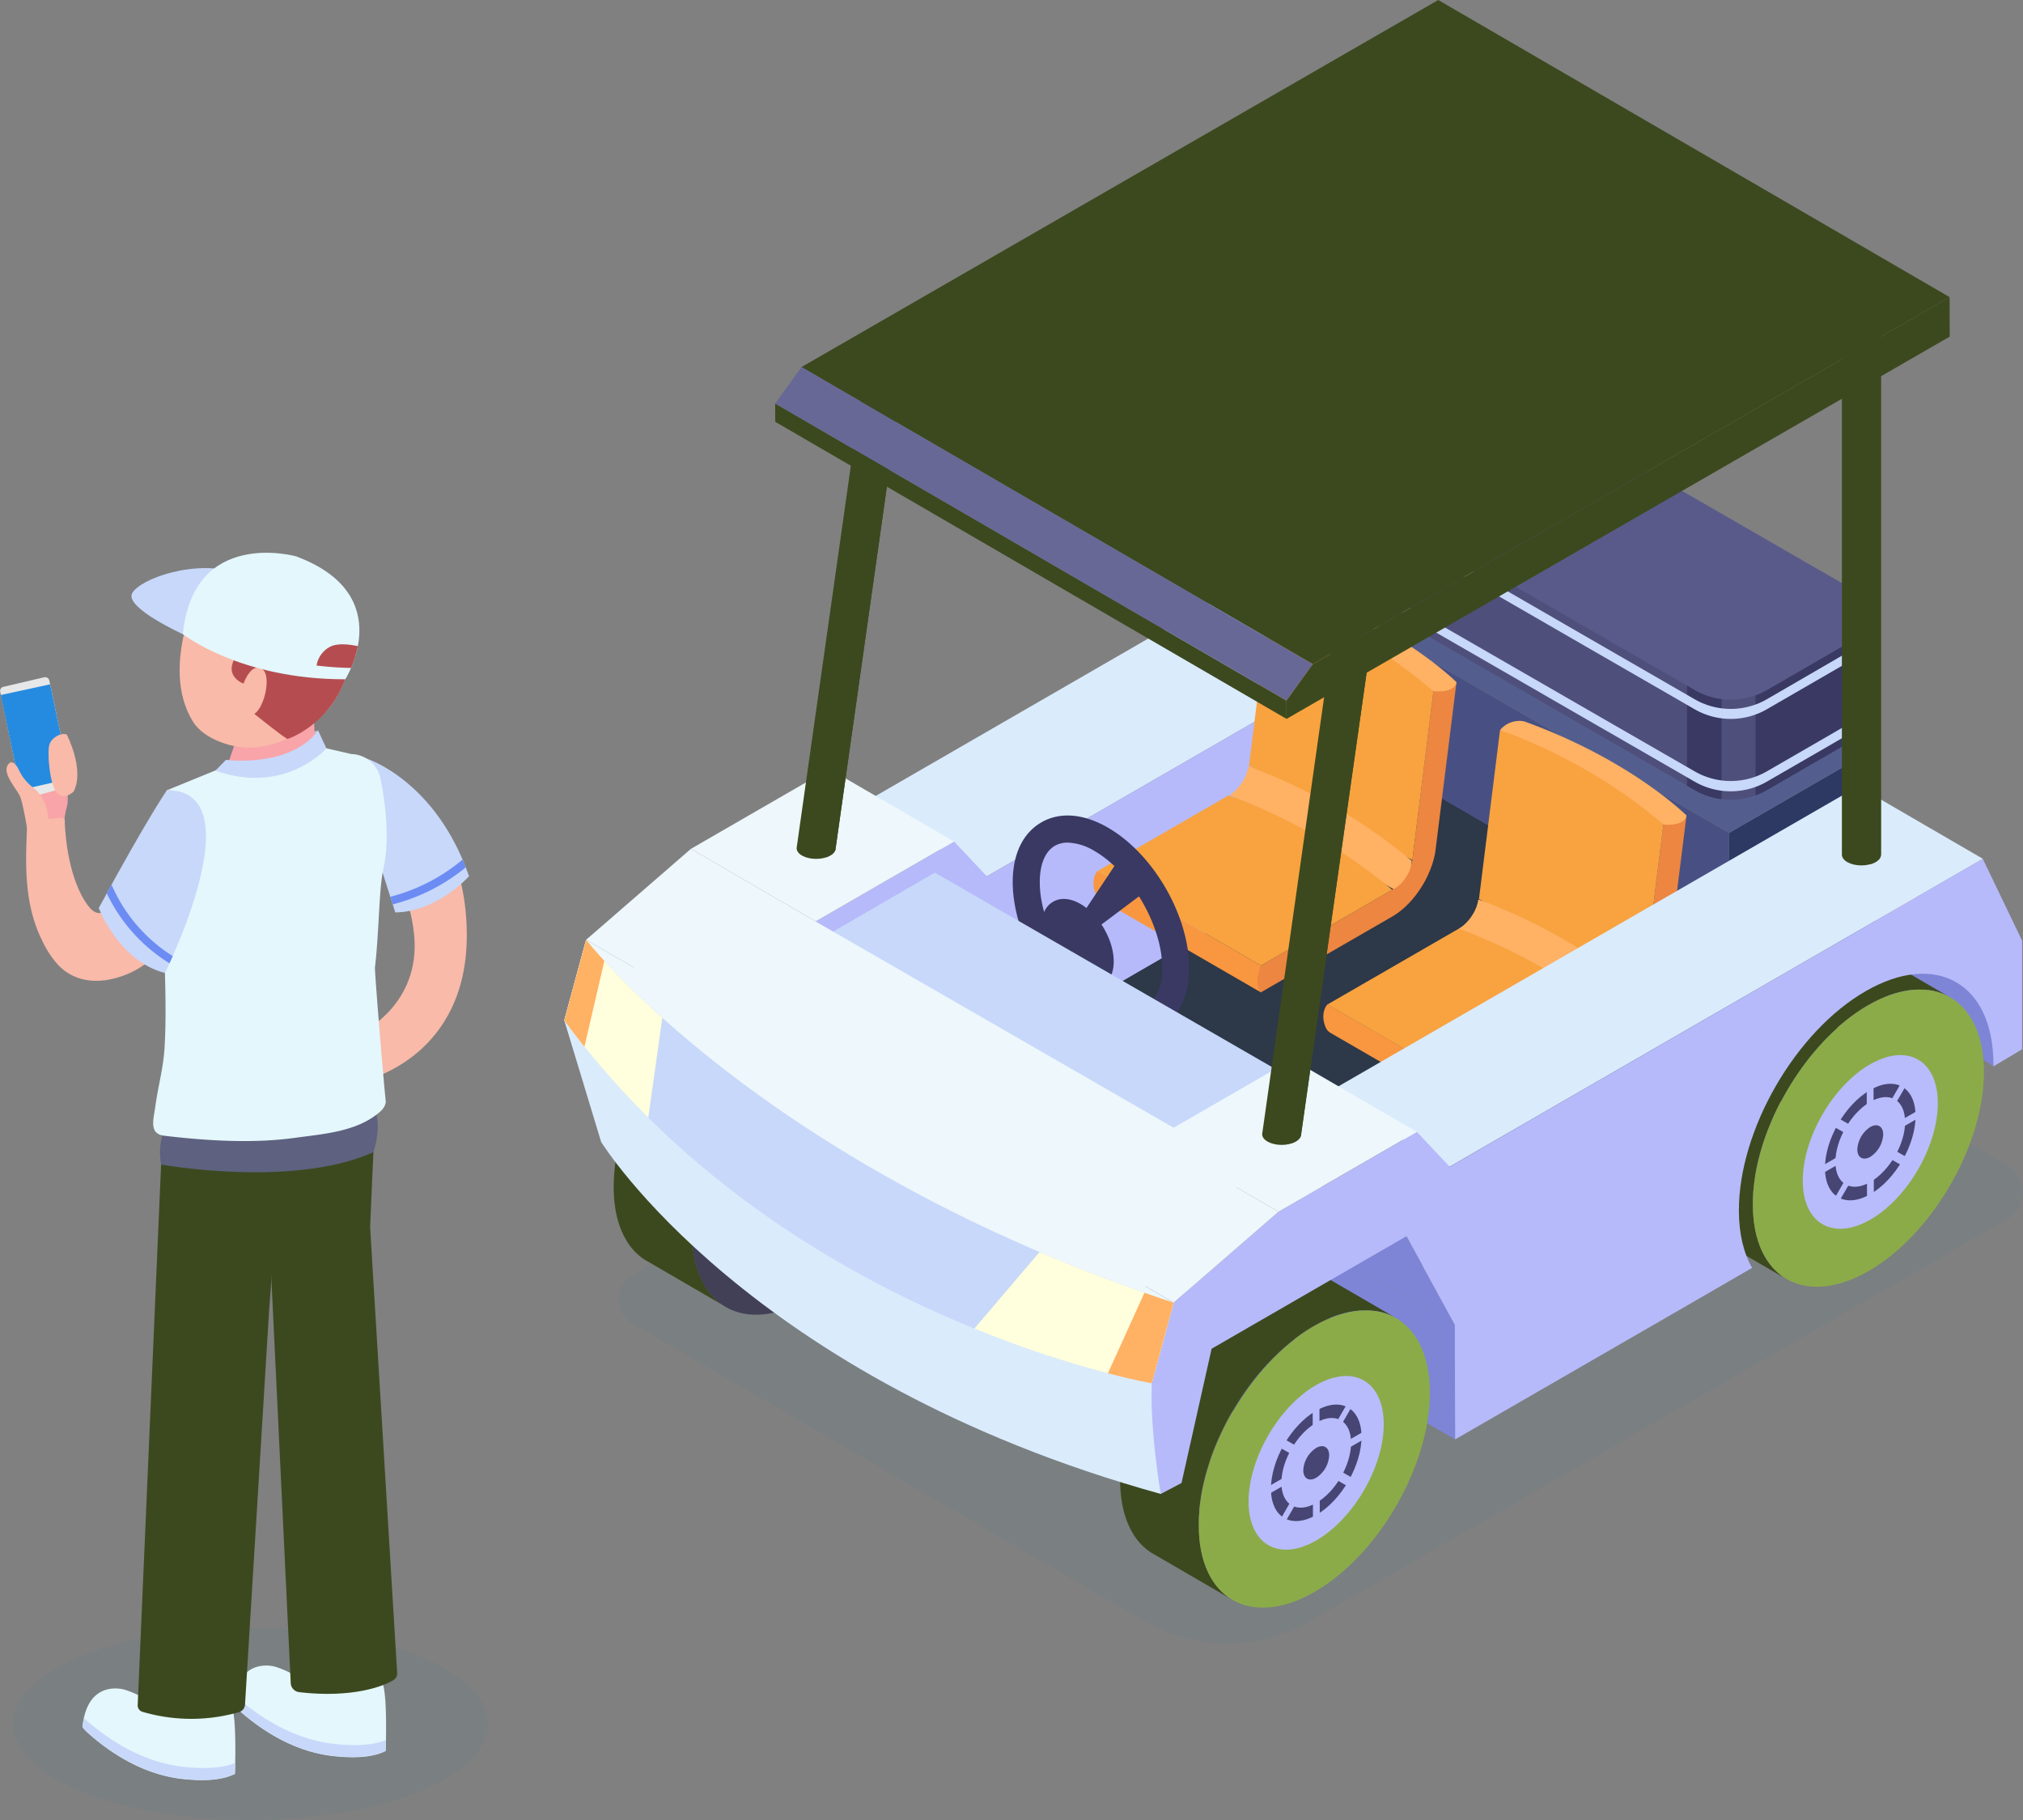 <svg xmlns="http://www.w3.org/2000/svg" viewBox="0 0 564.22 507.58"><rect x="0" y="0" width="564.22" height="507.58" fill="#808080" stroke="none"/><defs><style>.cls-1{isolation:isolate;}.cls-2{fill:#2c788f;}.cls-2,.cls-30{opacity:0.07;mix-blend-mode:multiply;}.cls-3{fill:#74462e;}.cls-4{fill:#8a553a;}.cls-5{fill:#daebfc;}.cls-6{fill:#b6bafa;}.cls-7{fill:#edf7fc;}.cls-8{fill:#2d3863;}.cls-9{fill:#545e8e;}.cls-10{fill:#485083;}.cls-11{fill:#2d3848;}.cls-12{fill:#f89740;}.cls-13{fill:#ec8640;}.cls-14{fill:#ffb164;}.cls-15{fill:#f8a340;}.cls-16{fill:#4f4f7c;}.cls-17{fill:#393963;}.cls-18{fill:#a9abb9;}.cls-19{fill:#5a5a8a;}.cls-20{fill:#c7d8fa;}.cls-21{fill:#3c491f;}.cls-22{fill:#414056;}.cls-23{fill:#b8bcfc;}.cls-24{fill:#474573;}.cls-25{fill:#7e85d6;}.cls-26{fill:#8bab49;}.cls-27{fill:#eb7c58;}.cls-28{fill:#686896;}.cls-29{fill:#ffd;}.cls-30{fill:#2b778f;}.cls-31{fill:#e3f7fc;}.cls-32{fill:#5e617f;}.cls-33{fill:#f9baa9;}.cls-34{fill:#f9a4a9;}.cls-35{fill:#e6e7e8;}.cls-36{fill:#258be0;}.cls-37{fill:#bec2c6;}.cls-38{fill:#b54d50;}.cls-39{fill:#6c8cf4;}</style></defs><g class="cls-1"><g id="Layer_2" data-name="Layer 2"><g id="Layer_1-2" data-name="Layer 1"><polygon class="cls-2" points="364.93 74.97 414.71 103.62 464.76 74.73 414.98 46.08 364.93 74.97"/><polygon class="cls-3" points="414.81 32.7 414.81 81.98 402.78 75.06 402.78 25.78 414.81 32.7"/><polygon class="cls-4" points="414.81 32.7 414.81 81.98 426.91 74.99 426.91 25.71 414.81 32.7"/><path class="cls-2" d="M559.9,325,395.31,229.38l-219,126.23a7.77,7.77,0,0,0,0,13.45l143,83.09a45.81,45.81,0,0,0,45.89.08L559.88,340A8.68,8.68,0,0,0,559.9,325Z"/><polygon class="cls-5" points="423.95 158.53 389.15 138.3 240.43 224.17 275.23 244.39 423.95 158.53"/><polygon class="cls-6" points="227.5 256.96 198.27 282.32 192.18 304.79 263.19 263.79 276.69 288.49 276.79 320.45 309.62 301.5 433.92 230.02 412.49 211.63 353.68 211.55 415.88 175.64 422.42 188.57 434.93 181.34 423.95 158.53 275.23 244.39 266.09 234.68 227.5 256.96"/><polygon class="cls-7" points="266.09 234.68 231.29 214.45 192.7 236.73 227.5 256.96 266.09 234.68"/><polygon class="cls-7" points="227.5 256.96 192.7 236.73 163.47 262.09 198.27 282.32 227.5 256.96"/><polygon class="cls-7" points="198.27 282.32 163.47 262.09 157.38 284.57 192.18 304.79 198.27 282.32"/><polygon class="cls-8" points="482.26 232.29 482.26 280.91 522.92 257.39 522.92 208.81 482.26 232.29"/><polygon class="cls-9" points="522.92 208.81 482.26 232.29 373.94 169.85 414.57 146.34 522.92 208.81"/><polygon class="cls-10" points="482.26 232.29 482.26 280.91 373.94 218.46 373.94 169.85 482.26 232.29"/><polygon class="cls-11" points="522.12 292.41 401.58 222.38 286.45 288.99 406.99 359.01 522.12 292.41"/><path class="cls-12" d="M306.11,242.92l45.56,26.36,0,7.48L307,250.91a3.34,3.34,0,0,1-1.39-1.58C303.88,245.2,306.11,242.92,306.11,242.92Z"/><path class="cls-13" d="M351.67,269.28l36.61-21.14a13,13,0,0,0,5.63-8.25l5.87-47.09,6.44-2.55-5.9,47.27-.05.34c-1.33,7.16-6.26,14.47-12,17.77l-36.61,21.13C349.43,274.29,351.67,269.28,351.67,269.28Z"/><path class="cls-14" d="M359.56,163.89a4.49,4.49,0,0,1,1.85.28c29.66,10.84,44.81,26.08,44.81,26.08-.43,3.16-6.44,2.55-6.44,2.55l-45.56-26.35A7,7,0,0,1,359.56,163.89Z"/><path class="cls-15" d="M354.22,166.45h0s24.41,7.93,45.56,26.35h0l-5.87,47.09-45.56-26.36Z"/><path class="cls-14" d="M343.18,221.5l.05,0a4.25,4.25,0,0,0,.43-.31l.06,0c.14-.11.28-.22.41-.34l.08-.06.4-.37.05-.06c.14-.13.27-.27.4-.41l0,0q.2-.21.39-.45l0,0,.36-.45.06-.08.26-.36.12-.17.07-.11c.13-.19.25-.39.37-.58s.11-.19.16-.28l.13-.23c.08-.15.17-.31.25-.48l0,0c.09-.18.17-.36.25-.54l0-.06c.08-.18.15-.36.22-.55a.14.14,0,0,0,0-.06c.07-.18.14-.37.19-.55l0-.07c.06-.18.11-.37.16-.55l0-.08c0-.19.09-.39.13-.59h0a155,155,0,0,1,45.56,26.36h0l0,.17c0,.1-.05.21-.08.31a.43.43,0,0,0,0,.11l0,.08a.5.5,0,0,0,0,.13l-.09.31,0,.1,0,.08a.93.93,0,0,1,0,.13c0,.09-.07.19-.1.29l-.05.12,0,.07a.42.42,0,0,0,0,.1c0,.1-.07.19-.11.28a1.22,1.22,0,0,0-.07.17l0,0,0,.06-.13.28c0,.07-.07.14-.1.2l0,.06,0,0c-.05.11-.11.22-.17.33l-.06.11-.12.22a1.62,1.62,0,0,0-.1.18l-.06.1-.37.59-.06.08v0l-.12.16-.21.3,0,.06-.06.08-.13.17-.23.28h0l-.2.24-.2.22,0,0v0l-.24.25-.15.15-.05.05-.05,0-.25.24-.1.09-.08.06-.09.08-.26.21-.06.05-.06,0-.14.1-.25.18,0,0-.05,0-.16.11-.25.15-.05,0-45.56-26.35Z"/><path class="cls-15" d="M342.72,221.79a154.68,154.68,0,0,1,45.56,26.35l-36.61,21.14-45.56-26.36Z"/><path class="cls-12" d="M370.25,280.09l45.56,26.35,0,7.49-44.69-25.85a3.24,3.24,0,0,1-1.39-1.58C368,282.36,370.25,280.09,370.25,280.09Z"/><path class="cls-13" d="M415.81,306.44l36.6-21.13a13,13,0,0,0,5.64-8.25L463.92,230l6.44-2.55-5.9,47.27,0,.33c-1.34,7.17-6.26,14.47-12,17.77l-36.6,21.14C413.56,311.45,415.81,306.44,415.81,306.44Z"/><path class="cls-14" d="M423.69,201.05a4.74,4.74,0,0,1,1.86.29c29.66,10.84,44.81,26.08,44.81,26.08-.44,3.16-6.44,2.55-6.44,2.55l-45.56-26.35A7,7,0,0,1,423.69,201.05Z"/><path class="cls-15" d="M418.36,203.62h0s24.41,7.92,45.56,26.35h0l-5.87,47.09L412.49,250.7Z"/><path class="cls-14" d="M407.32,258.67l.05,0,.42-.31.07-.05c.14-.1.27-.22.41-.33l.07-.07.4-.37.06-.05.4-.41,0,0c.14-.14.27-.3.4-.45v0a5.07,5.07,0,0,0,.36-.45l.07-.09c.09-.11.17-.23.26-.36a.91.91,0,0,0,.11-.16l.07-.11c.13-.19.25-.39.37-.59s.11-.18.16-.27l.13-.23c.09-.16.17-.31.25-.48l0-.05c.09-.18.17-.36.25-.55l0,0c.08-.18.15-.36.22-.55l0-.06c.07-.19.13-.37.19-.55l0-.07c.06-.19.11-.37.16-.55l0-.08c0-.2.1-.39.14-.59h0a155.17,155.17,0,0,1,45.56,26.36h0c0,.05,0,.11,0,.17s-.05.21-.07.31l0,.1,0,.08,0,.14c0,.1-.06.2-.1.31l0,.1,0,.08a.56.56,0,0,0,0,.12l-.11.3s0,.08,0,.12l0,.07a.42.42,0,0,1,0,.1c0,.09-.07.19-.11.28s0,.11-.07.17l0,.05,0,.06c0,.09-.08.19-.13.28l-.09.2,0,.06,0,0-.17.33-.06.11a2.53,2.53,0,0,1-.13.22,1.62,1.62,0,0,1-.1.18l-.06.1-.37.59a.56.56,0,0,0-.05.08l0,0a1.63,1.63,0,0,0-.11.17l-.22.3,0,.06-.07.08a1.09,1.09,0,0,1-.13.17c-.07.1-.15.19-.22.28h0l-.2.24-.2.22,0,0v0l-.24.25-.15.14-.06.06,0,0-.26.24-.1.09-.07.06-.09.08-.26.21-.06.05-.07.05-.13.1L453,285l-.05,0,0,0a.91.91,0,0,0-.16.11l-.25.15-.06,0L406.85,259Z"/><path class="cls-15" d="M406.85,259a154.68,154.68,0,0,1,45.56,26.35l-36.6,21.13-45.56-26.35Z"/><path class="cls-16" d="M519,174a8,8,0,0,0-1.7-1.32l-92.44-53.32a14.88,14.88,0,0,0-14.9,0l-25,14.48h-7.6v27.87a6.18,6.18,0,0,0,3.12,5.46l92.17,53.16a20.15,20.15,0,0,0,20.18,0l24.51-14.18a7.74,7.74,0,0,0,3.91-6.74h0v-28Z"/><path class="cls-17" d="M517.31,178.25,492.8,192.43a20.2,20.2,0,0,1-3.17,1.47v27.92a20.2,20.2,0,0,0,3.17-1.47l24.51-14.18a7.74,7.74,0,0,0,3.91-6.74h0v-28A7.74,7.74,0,0,1,517.31,178.25Z"/><path class="cls-18" d="M521.22,171.39v0Z"/><path class="cls-19" d="M517.31,164.69l-92.44-53.32a14.91,14.91,0,0,0-14.9,0l-29.52,17.07a6.26,6.26,0,0,0,0,10.83l92.17,53.16a20.18,20.18,0,0,0,20.18,0l24.51-14.18A7.83,7.83,0,0,0,517.31,164.69Z"/><path class="cls-17" d="M472.62,192.43l-2.1-1.21v27.92l2.1,1.21a20.13,20.13,0,0,0,7.53,2.54V195A20.13,20.13,0,0,1,472.62,192.43Z"/><path class="cls-20" d="M517.31,200.94,492.8,215.11a20.18,20.18,0,0,1-20.18,0L380.45,162a6.19,6.19,0,0,1-3.12-5.47v2.83a6.19,6.19,0,0,0,3.12,5.46l92.17,53.16a20.18,20.18,0,0,0,20.18,0l24.51-14.17a7.74,7.74,0,0,0,3.91-6.74h0v-2.83h0A7.75,7.75,0,0,1,517.31,200.94Z"/><path class="cls-20" d="M517.31,180.78,492.8,195a20.18,20.18,0,0,1-20.18,0L380.45,141.8a6.18,6.18,0,0,1-3.12-5.46v2.82a6.18,6.18,0,0,0,3.12,5.46l92.17,53.17a20.18,20.18,0,0,0,20.18,0l24.51-14.18a7.74,7.74,0,0,0,3.91-6.74h0V174h0A7.74,7.74,0,0,1,517.31,180.78Z"/><path class="cls-17" d="M309,230.81c-6.8-3.92-13.38-4.45-18.55-1.47s-8,8.86-8,16.63c0,14.65,9.91,31.89,22.65,39.25a22.72,22.72,0,0,0,11.24,3.38,14.5,14.5,0,0,0,7.31-1.91c5.14-2.95,8-8.86,8-16.63C331.69,255.41,321.74,238.17,309,230.81Zm10.9,49.37c-2.7,1.55-6.72,1-11-1.47C298.59,272.77,289.94,257.79,290,246c0-5,1.52-8.57,4.23-10.14a7.11,7.11,0,0,1,3.56-.87,15.38,15.38,0,0,1,7.48,2.35c10.27,5.93,18.92,20.91,18.89,32.71C324.12,275,322.61,278.61,319.9,280.18Z"/><path class="cls-17" d="M301.33,252.09c-2.79-1.61-5.49-1.83-7.61-.61s-3.27,3.63-3.28,6.82c0,6,4.07,13.07,9.29,16.09a9.3,9.3,0,0,0,4.61,1.38,5.9,5.9,0,0,0,3-.78c2.11-1.21,3.27-3.63,3.28-6.82C310.63,262.17,306.55,255.1,301.33,252.09Z"/><path class="cls-21" d="M200.54,363.17l-.27-.22c-.26-.21-.5-.44-.74-.67a.63.63,0,0,1-.12-.11c-.28-.27-.55-.55-.8-.84a2.62,2.62,0,0,1-.22-.25c-.19-.22-.37-.45-.56-.68l-.23-.3c-.19-.26-.37-.52-.55-.79l-.15-.22c-.23-.36-.46-.74-.68-1.14s-.42-.79-.62-1.21a1.54,1.54,0,0,0-.08-.19c-.15-.34-.3-.68-.44-1l-.12-.3-.23-.63c-.11-.34-.23-.68-.33-1s-.14-.45-.2-.68-.16-.58-.23-.88l-.18-.77-.15-.77-.15-.88c0-.23-.07-.46-.1-.7s-.09-.65-.12-1-.05-.44-.07-.66c0-.39-.06-.79-.09-1.18,0-.16,0-.33,0-.49,0-.58-.05-1.17-.05-1.77s0-1.15,0-1.73l0-.59c0-.41,0-.82.07-1.22,0-.21,0-.42.05-.63,0-.43.09-.87.14-1.3,0-.17,0-.34,0-.52.08-.6.16-1.21.26-1.82,0-.08,0-.16,0-.23.09-.54.18-1.07.28-1.61,0-.21.09-.43.14-.65.08-.41.17-.82.26-1.23.05-.23.11-.47.16-.7l.3-1.2c.06-.23.13-.47.19-.71.11-.43.23-.85.36-1.28l.18-.59c.18-.62.38-1.24.59-1.86,0-.05,0-.1.05-.15q.28-.85.6-1.71l.21-.55c.16-.43.32-.86.5-1.29l.24-.62c.19-.45.37-.9.56-1.34.08-.16.14-.32.21-.48.27-.6.53-1.19.81-1.79.07-.14.15-.29.22-.44.22-.46.44-.92.67-1.38s.33-.64.5-1l.48-.93c.45-.83.91-1.66,1.39-2.48.17-.27.33-.55.5-.83s.4-.67.61-1l.56-.88.63-1,.42-.63c.6-.88,1.2-1.75,1.83-2.6l0,0c.44-.6.9-1.19,1.35-1.77l1.08-1.34.22-.26c.43-.52.87-1,1.31-1.55.13-.14.27-.28.39-.42q.48-.54,1-1c.18-.2.37-.39.56-.59l.83-.87.61-.59.82-.8L216,295l.82-.74c.22-.2.45-.39.66-.59l.85-.71.66-.53.89-.71.61-.46,1-.72.52-.37c.5-.34,1-.68,1.51-1a.21.21,0,0,0,.1-.06c.52-.32,1-.64,1.57-.94s.94-.53,1.41-.78l.53-.27,1.05-.52.47-.22c.5-.22,1-.44,1.48-.64l1.47-.54.46-.15,1-.31.57-.15c.3-.08.6-.16.89-.22l.57-.13.83-.16.65-.1.77-.09.69-.08.67,0,.82,0c.38,0,.76,0,1.12,0h.12q.54,0,1.08.09l.31,0c.4.05.78.11,1.17.19l.29.07.92.22.43.14c.24.08.48.15.71.24s.57.22.85.35l.41.17a12.58,12.58,0,0,1,1.21.63l-22-12.79c-.39-.23-.79-.43-1.2-.63l-.41-.17c-4.5-2-9.83-1.53-14.39,0a42.57,42.57,0,0,0-12.79,7.09l-.34.27-.65.53c-13.83,11.45-23.77,29.44-25.08,47.44-.45,6.17.23,13.28,3.63,18.61a.21.21,0,0,1,0,.06l.15.22c.18.27.36.53.55.79l.24.3c.18.24.36.46.55.68l.22.26c.26.28.52.57.8.84l.12.1c.24.23.49.46.74.67l.28.22c.22.18.44.34.66.5a2.83,2.83,0,0,0,.28.2c.31.22.63.42,1,.61l22,12.79c-.32-.19-.65-.39-1-.61l-.28-.2C201,363.51,200.76,363.35,200.54,363.17Z"/><path class="cls-22" d="M225.16,288.18C207.36,298.45,193,323.36,193,343.81s14.53,28.7,32.33,18.43,32.18-35.19,32.12-55.64S243,277.9,225.16,288.18Z"/><path class="cls-23" d="M225.73,304.62c-10.4,6-18.8,20.56-18.77,32.51s8.49,16.77,18.9,10.77,18.8-20.56,18.76-32.51S236.13,298.62,225.73,304.62Z"/><path class="cls-24" d="M225.75,311.74c-7,4-12.61,13.8-12.59,21.81s5.7,11.25,12.67,7.22S238.44,327,238.43,319,232.73,307.72,225.75,311.74Z"/><path class="cls-23" d="M225.77,315.09c-5.38,3.1-9.72,10.61-9.7,16.78s4.39,8.66,9.75,5.56,9.71-10.61,9.69-16.79S231.13,312,225.77,315.09Z"/><polygon class="cls-23" points="239.05 319.69 239.04 317.52 228.08 323.85 235.81 310.46 234.46 309.69 226.74 323.08 226.7 310.48 224.8 311.57 224.84 324.17 217.06 319.74 215.72 322.05 223.5 326.49 212.54 332.82 212.54 334.99 223.51 328.66 215.78 342.05 217.13 342.82 224.85 329.43 224.89 342.03 226.78 340.93 226.75 328.33 234.53 332.77 235.86 330.46 228.09 326.02 239.05 319.69"/><path class="cls-24" d="M225.78,322.11a8,8,0,0,0-3.6,6.23c0,2.29,1.63,3.22,3.63,2.07a7.94,7.94,0,0,0,3.59-6.24C229.4,321.88,227.78,321,225.78,322.11Z"/><polygon class="cls-9" points="196.93 302.06 213.91 347.01 327.35 412.6 361.16 373.45 196.93 302.06"/><polygon class="cls-20" points="359.49 300.31 260.73 243.36 224.98 264.09 323.73 321.04 359.49 300.31"/><polygon class="cls-20" points="300.53 341.17 201.77 284.22 196.93 302.06 295.69 359.01 300.53 341.17"/><polygon class="cls-7" points="323.73 321.04 224.98 264.09 201.77 284.22 300.53 341.17 323.73 321.04"/><polygon class="cls-25" points="559.66 271.33 543.09 263.81 521.63 274.97 555.98 297.39 560.72 289.54 559.66 271.33"/><path class="cls-21" d="M496.37,355.39l-.27-.23c-.26-.21-.5-.44-.74-.66l-.12-.11c-.28-.27-.55-.55-.8-.84l-.22-.26c-.19-.22-.37-.44-.56-.68l-.23-.3c-.19-.25-.37-.52-.55-.79l-.15-.22c-.23-.36-.46-.73-.68-1.13s-.42-.8-.62-1.22a1.54,1.54,0,0,0-.08-.19c-.15-.34-.3-.67-.44-1l-.12-.31c-.08-.21-.15-.42-.22-.63s-.24-.67-.34-1-.14-.45-.2-.67-.16-.59-.23-.89-.12-.51-.17-.77-.11-.51-.16-.77l-.15-.87c0-.24-.07-.47-.1-.71s-.09-.64-.12-1-.05-.43-.07-.66c0-.39-.06-.78-.08-1.18a3.91,3.91,0,0,1,0-.49c0-.58-.05-1.17-.05-1.77s0-1.15,0-1.73l0-.58c0-.42.05-.82.07-1.23,0-.21,0-.42.05-.63,0-.43.09-.87.14-1.3,0-.17,0-.34.05-.51.08-.61.16-1.22.26-1.83,0-.08,0-.16,0-.23.09-.54.18-1.07.28-1.6.05-.22.1-.44.14-.65.08-.41.17-.82.26-1.24,0-.23.11-.47.16-.7l.3-1.19c.06-.24.13-.47.19-.71.12-.43.23-.86.36-1.28l.18-.6c.18-.62.38-1.24.59-1.86,0,0,0-.1.05-.14q.29-.87.6-1.71l.21-.56c.16-.43.32-.86.5-1.29.08-.21.16-.41.25-.62.18-.45.37-.89.56-1.34l.2-.47.81-1.79.22-.45c.22-.46.44-.92.67-1.37s.33-.65.5-1l.48-.92c.45-.83.92-1.67,1.39-2.48l.5-.84c.2-.33.4-.66.61-1s.37-.6.56-.89l.63-1c.14-.21.29-.41.42-.62.6-.88,1.2-1.76,1.83-2.61,0,0,0,0,0,0,.43-.6.89-1.19,1.34-1.77l1.09-1.34.21-.26c.43-.52.87-1,1.31-1.54l.39-.43q.48-.54,1-1.05c.18-.2.37-.39.56-.59s.55-.58.84-.86.4-.4.61-.6l.81-.8.66-.61.82-.74.67-.58c.28-.24.56-.48.85-.71l.65-.54c.29-.24.59-.47.89-.7s.41-.32.61-.46l1-.73.52-.37c.5-.34,1-.68,1.51-1l.1-.06c.52-.33,1-.65,1.57-.95s1-.53,1.41-.78l.53-.27,1.05-.52.47-.22c.5-.22,1-.44,1.48-.63s1-.38,1.47-.55l.46-.15q.5-.16,1-.3l.57-.16.88-.22.57-.13.83-.15.65-.11.77-.09.69-.07.67,0,.82,0c.38,0,.76,0,1.12,0h.12l1.08.09.31,0c.4.05.79.12,1.17.19l.3.07c.3.07.61.14.91.23l.43.13.71.24.85.35.42.17c.41.2.81.4,1.2.63l-22-12.79c-.39-.23-.79-.43-1.2-.63l-.41-.17c-4.5-1.95-9.83-1.53-14.39,0a42.32,42.32,0,0,0-12.79,7.08l-.34.28-.65.53c-13.83,11.44-23.76,29.43-25.08,47.43-.44,6.18.24,13.28,3.63,18.61l0,.06.15.22c.18.27.37.54.56.79l.23.31.55.68.22.25c.26.29.52.57.8.84l.12.11c.24.23.49.45.74.66l.28.23.66.49.28.21q.46.31,1,.6l22,12.79c-.32-.19-.64-.39-1-.61l-.27-.2Z"/><path class="cls-26" d="M521,280.39c-17.8,10.27-32.18,35.18-32.12,55.63s14.53,28.7,32.33,18.43,32.18-35.19,32.12-55.64S538.79,270.11,521,280.39Z"/><path class="cls-23" d="M521.56,296.83c-10.4,6-18.8,20.56-18.76,32.51s8.49,16.77,18.89,10.77,18.8-20.56,18.77-32.51S532,290.83,521.56,296.83Z"/><path class="cls-24" d="M521.59,304c-7,4-12.62,13.79-12.6,21.8s5.7,11.25,12.67,7.23,12.62-13.8,12.6-21.81S528.56,299.93,521.59,304Z"/><path class="cls-23" d="M521.6,307.3c-5.38,3.1-9.71,10.61-9.7,16.78s4.39,8.66,9.75,5.56,9.72-10.61,9.69-16.78S527,304.2,521.6,307.3Z"/><polygon class="cls-23" points="534.88 311.9 534.87 309.73 523.91 316.06 531.64 302.67 530.29 301.91 522.57 315.29 522.53 302.69 520.63 303.79 520.67 316.39 512.89 311.95 511.55 314.27 519.33 318.7 508.37 325.03 508.38 327.2 519.34 320.88 511.61 334.26 512.96 335.03 520.68 321.64 520.72 334.24 522.62 333.15 522.58 320.55 530.36 324.98 531.69 322.67 523.92 318.23 534.88 311.9"/><path class="cls-24" d="M521.61,314.32a8,8,0,0,0-3.6,6.23c0,2.3,1.63,3.22,3.63,2.07a7.92,7.92,0,0,0,3.59-6.23C525.23,314.09,523.61,313.17,521.61,314.32Z"/><polygon class="cls-25" points="405.77 369.48 370.97 349.25 371.06 381.21 405.86 401.44 405.77 369.48"/><polygon class="cls-25" points="392.27 344.77 357.47 324.55 370.97 349.25 405.77 369.48 392.27 344.77"/><path class="cls-21" d="M341.85,444.88l-.28-.23c-.25-.21-.5-.44-.74-.66l-.12-.11c-.27-.27-.54-.55-.8-.84l-.22-.26c-.19-.22-.37-.44-.55-.68l-.24-.3c-.18-.25-.37-.52-.55-.79l-.15-.22c-.23-.36-.45-.73-.67-1.13s-.42-.8-.62-1.22a1.54,1.54,0,0,1-.08-.19c-.16-.34-.31-.67-.44-1-.05-.1-.09-.21-.13-.31s-.15-.42-.22-.63-.23-.67-.34-1-.13-.45-.19-.67-.16-.59-.23-.89-.13-.51-.18-.77-.11-.51-.15-.77-.11-.58-.16-.87-.07-.47-.1-.71-.08-.64-.12-1-.05-.44-.07-.67c0-.39-.06-.78-.08-1.18l0-.49c0-.58-.05-1.17-.05-1.77s0-1.15,0-1.73c0-.19,0-.39,0-.58,0-.41.05-.82.08-1.23,0-.21,0-.42,0-.63,0-.43.08-.87.13-1.3l.06-.51c.07-.61.16-1.22.26-1.83l0-.23c.09-.54.18-1.07.29-1.6,0-.22.09-.44.13-.65.08-.41.17-.82.27-1.24.05-.23.1-.46.16-.7s.19-.8.3-1.19l.18-.71c.12-.43.24-.86.37-1.28.05-.2.11-.4.17-.6.19-.62.38-1.24.59-1.86a1.21,1.21,0,0,0,0-.14c.19-.58.39-1.15.61-1.71.06-.19.13-.37.2-.56l.5-1.29c.08-.21.16-.41.25-.62.18-.45.37-.89.56-1.34.07-.16.14-.31.2-.47.27-.6.54-1.2.82-1.79l.21-.45c.22-.46.44-.92.67-1.37l.5-1c.16-.31.32-.62.49-.92.45-.83.91-1.67,1.39-2.48l.49-.84.61-1c.19-.3.37-.6.56-.89l.64-1,.42-.62c.59-.88,1.2-1.76,1.83-2.61a0,0,0,0,1,0,0c.44-.6.89-1.2,1.35-1.78s.71-.89,1.08-1.34l.21-.26c.44-.52.87-1,1.32-1.54l.39-.43c.32-.36.63-.71,1-1.05l.56-.58q.42-.45.84-.87l.61-.6c.27-.27.54-.54.82-.8l.66-.61c.27-.25.54-.5.82-.74l.66-.58c.28-.24.56-.48.85-.71l.65-.54.9-.7c.2-.16.4-.32.6-.46l1-.73.51-.37c.5-.34,1-.68,1.52-1l.1-.06c.51-.33,1-.65,1.56-.95s1-.53,1.42-.77l.52-.28,1.06-.52.47-.22c.49-.22,1-.44,1.47-.63s1-.38,1.47-.55l.46-.15,1-.3.57-.16.89-.22.57-.13c.27-.06.55-.1.83-.15l.65-.11.76-.09.7-.07.67,0,.82,0c.37,0,.75,0,1.12,0H382c.37,0,.73.06,1.08.09l.32,0,1.16.19.3.07c.31.07.61.14.91.23l.43.13.72.24.85.35.41.17c.41.2.81.4,1.21.63l-22-12.79c-.39-.23-.79-.43-1.2-.63l-.42-.17c-4.5-2-9.82-1.53-14.39,0a42.56,42.56,0,0,0-12.79,7.08l-.33.28-.66.53c-13.83,11.44-23.76,29.44-25.07,47.43-.45,6.18.23,13.28,3.63,18.61,0,0,0,0,0,.07a1.64,1.64,0,0,1,.14.22c.19.26.37.53.56.78l.23.31c.18.23.37.45.56.68l.21.25q.39.44.81.84a1.31,1.31,0,0,0,.12.11,9.4,9.4,0,0,0,.74.66l.27.23c.22.17.44.34.67.49l.27.21q.47.31,1,.6l22,12.79c-.33-.19-.65-.39-1-.61a2.83,2.83,0,0,1-.28-.2C342.28,445.21,342.07,445.05,341.85,444.88Z"/><path class="cls-26" d="M366.46,369.88c-17.79,10.27-32.17,35.18-32.12,55.63s14.54,28.7,32.33,18.43,32.19-35.19,32.13-55.64S384.26,359.6,366.46,369.88Z"/><path class="cls-23" d="M367,386.32c-10.4,6-18.81,20.56-18.77,32.51s8.49,16.77,18.89,10.77S386,409,385.93,397.09,377.44,380.32,367,386.32Z"/><path class="cls-24" d="M367.06,393.45c-7,4-12.62,13.79-12.59,21.8s5.69,11.25,12.67,7.23,12.61-13.8,12.59-21.81S374,389.42,367.06,393.45Z"/><path class="cls-23" d="M367.07,396.79c-5.37,3.1-9.71,10.61-9.69,16.78s4.38,8.66,9.75,5.56,9.71-10.61,9.69-16.78S372.44,393.69,367.07,396.79Z"/><polygon class="cls-23" points="380.35 401.4 380.35 399.22 369.38 405.55 377.11 392.16 375.76 391.4 368.04 404.78 368 392.18 366.11 393.28 366.14 405.88 358.37 401.44 357.03 403.76 364.81 408.19 353.85 414.52 353.85 416.69 364.81 410.37 357.09 423.75 358.43 424.52 366.16 411.13 366.19 423.73 368.09 422.64 368.05 410.04 375.83 414.47 377.17 412.16 369.39 407.72 380.35 401.4"/><path class="cls-24" d="M367.09,403.81a7.9,7.9,0,0,0-3.6,6.23c0,2.3,1.63,3.22,3.62,2.07a7.9,7.9,0,0,0,3.6-6.23C370.7,403.58,369.08,402.66,367.09,403.81Z"/><polygon class="cls-27" points="544.95 256.62 510.15 236.4 516.69 249.32 551.49 269.55 544.95 256.62"/><polygon class="cls-5" points="553.03 239.51 518.23 219.29 369.5 305.15 404.31 325.38 553.03 239.51"/><polygon class="cls-7" points="327.35 363.3 292.55 343.08 286.45 365.55 321.25 385.77 327.35 363.3"/><path class="cls-6" d="M553,239.51,404.31,325.38l-9.14-9.72-38.59,22.28L327.35,363.3l-6.1,22.47,71-41,13.5,24.71.09,31.95,32.83-18.95,31.72-18.31,18.28-10.58c-2.34-4.08-3.67-9.43-3.69-15.9-.06-22.52,15.78-50,35.38-61.28s35.55-2.24,35.61,20.29c0,.23,0,.46,0,.69l8-4.75V262.32Z"/><polygon class="cls-7" points="395.17 315.66 360.37 295.43 321.77 317.71 356.58 337.94 395.17 315.66"/><polygon class="cls-7" points="356.58 337.94 321.77 317.71 292.55 343.08 327.35 363.3 356.58 337.94"/><path class="cls-21" d="M524.6,82.86V238.35c0,1.63-2.44,3-5.45,3s-5.44-1.33-5.44-3V82.86Z"/><path class="cls-19" d="M513.71,82.86c0,1.63,2.44,3,5.44,3s5.45-1.33,5.45-3-2.44-3-5.45-3S513.71,81.22,513.71,82.86Z"/><path class="cls-21" d="M521.73,85.47V241c1.71-.5,2.87-1.48,2.87-2.61V82.86C524.6,84,523.44,85,521.73,85.47Z"/><path class="cls-21" d="M383,174.6,362.91,316.3c0,1.63-2.44,3-5.44,3s-5.45-1.33-5.45-3l20.09-141.7Z"/><path class="cls-19" d="M372.11,174.6c0,1.64,2.43,3,5.44,3s5.44-1.32,5.44-3-2.43-3-5.44-3S372.11,173,372.11,174.6Z"/><path class="cls-21" d="M380.13,177.21,360,318.9c1.71-.5,2.87-1.48,2.87-2.6L383,174.6C383,175.73,381.83,176.71,380.13,177.21Z"/><path class="cls-21" d="M253.15,94.84,233.07,236.53c0,1.64-2.44,3-5.44,3s-5.45-1.32-5.45-3L242.27,94.84Z"/><path class="cls-19" d="M242.27,94.84c0,1.63,2.43,3,5.44,3s5.44-1.33,5.44-3-2.43-3-5.44-3S242.27,93.2,242.27,94.84Z"/><path class="cls-21" d="M250.29,97.45,230.2,239.14c1.71-.5,2.87-1.48,2.87-2.61L253.15,94.84C253.15,96,252,97,250.29,97.45Z"/><polygon class="cls-21" points="543.75 82.86 401.13 0 223.53 102.37 366.14 185.23 543.75 82.86"/><polygon class="cls-21" points="358.81 195.39 216.2 112.53 216.21 117.63 358.82 200.49 358.81 195.39"/><polygon class="cls-28" points="366.14 185.23 223.53 102.37 216.2 112.53 358.81 195.39 366.14 185.23"/><polygon class="cls-21" points="366.14 185.23 358.81 195.39 358.82 200.49 543.78 93.88 543.75 82.86 366.14 185.23"/><path class="cls-7" d="M348.35,328.27l-12-8.57L227.5,257l-35.32,1-34.8,26.58c64.3,88.86,163.87,101.2,163.87,101.2l-2.22-33Z"/><polygon class="cls-6" points="330.83 375.34 321.25 385.77 313.56 403.32 323.73 416.64 329.53 413.59 337.92 376.15 330.83 375.34"/><path class="cls-5" d="M321.25,385.77l-58.5-36.52L157.38,284.57l10.28,33.9s40.74,66.21,156.07,98.17C323.73,416.64,320.66,398.78,321.25,385.77Z"/><path class="cls-20" d="M163.47,262.09l-6.09,22.48c61.43,83.59,163.87,101.2,163.87,101.2l6.1-22.47C212.16,325.2,163.47,262.09,163.47,262.09Z"/><path class="cls-29" d="M271.75,370.53c28.59,11.65,49.5,15.24,49.5,15.24l6.1-22.47c-13.37-4.42-25.82-9.18-37.42-14.13Z"/><path class="cls-29" d="M184.72,283.87c-14.47-13-21.25-21.78-21.25-21.78l-6.09,22.48a230.27,230.27,0,0,0,23.43,27.1Z"/><path class="cls-14" d="M309,383c7.71,2,12.23,2.78,12.23,2.78l6.1-22.47c-2.76-.91-5.47-1.84-8.15-2.78Z"/><path class="cls-14" d="M168.56,268c-3.43-3.74-5.09-5.9-5.09-5.9l-6.09,22.48q2.76,3.75,5.62,7.33Z"/><polygon class="cls-17" points="312.4 239.14 300.53 256.96 304.95 259.52 320.13 248.14 312.4 239.14"/><path class="cls-30" d="M136.12,480.75c0,14.82-29.66,26.83-66.23,26.83s-66.23-12-66.23-26.83,29.65-26.84,66.23-26.84S136.12,465.93,136.12,480.75Z"/><path class="cls-31" d="M34.5,471.15a25.52,25.52,0,0,1,6.51,3c4.56,2.91,7.41,0,7.41,0l15.9,1c1.88,2.26,1.2,19.58,1.2,19.58-4.07,2-9.47,1.9-13.85,1.49-10.21-.93-19.48-6.07-27.15-12.91A15.54,15.54,0,0,1,23,481.69C24.21,469.53,32.47,470.68,34.5,471.15Z"/><path class="cls-20" d="M23.54,479.29c8.06,7.18,17.78,12.57,28.49,13.55,4.27.39,9.43.48,13.57-1.17,0,1.79-.08,3-.08,3-4.07,2-9.47,1.9-13.85,1.49-10.21-.93-19.48-6.07-27.15-12.91A14.39,14.39,0,0,1,23,481.69a19.64,19.64,0,0,1,.39-2.52Z"/><path class="cls-31" d="M76.54,464.76a25.37,25.37,0,0,1,6.51,3c4.56,2.91,7.41,0,7.41,0l15.9,1c1.88,2.26,1.2,19.58,1.2,19.58-4.07,2-9.46,1.9-13.85,1.49-10.21-.93-19.47-6.07-27.15-12.91a14.39,14.39,0,0,1-1.48-1.55C66.25,463.14,74.52,464.29,76.54,464.76Z"/><path class="cls-20" d="M65.59,472.9c8,7.18,17.77,12.57,28.48,13.55,4.27.39,9.44.48,13.57-1.17,0,1.79-.08,3-.08,3-4.07,2-9.47,1.9-13.85,1.49-10.21-.94-19.47-6.07-27.15-12.91a14.39,14.39,0,0,1-1.48-1.55,23.91,23.91,0,0,1,.39-2.52A1.36,1.36,0,0,0,65.59,472.9Z"/><path class="cls-21" d="M105.08,301s-1.18,25.07-1.85,41.27l7.55,124.44a2.06,2.06,0,0,1-1,1.81c-2.87,1.83-11.76,5.09-26.28,3.4a2.67,2.67,0,0,1-2.41-2.43l-8-167.15Z"/><path class="cls-21" d="M45.55,310.45l33.5-11.16s-2,40.33-4,66.28L68.33,475.5a2.35,2.35,0,0,1-1.72,2,48.22,48.22,0,0,1-26.84-.09,1.85,1.85,0,0,1-1.37-1.82Z"/><path class="cls-32" d="M104.69,310,56.23,317l-10.95-.34a18.34,18.34,0,0,0-.35,8.11s36.73,6.66,59.22-3.45C104.15,321.27,106.48,314.67,104.69,310Z"/><path class="cls-33" d="M115.5,260.72C113.18,237,95,231.43,95,231.43l5.19-20.67s29.89,11.83,30,49.89c.12,33.87-27.65,40.39-27.65,40.39L100.73,288S117.41,280.3,115.5,260.72Z"/><path class="cls-20" d="M102.18,211.53c-3.86,6.72.79,20.08.79,20.08l7.27,22.85c11.71-.12,20.58-10.1,20.58-10.1C121.46,217.49,102.18,211.53,102.18,211.53Z"/><path class="cls-34" d="M18.56,219.34s.77,3.6,0,6a14.57,14.57,0,0,0-.49,5.63c.13.44-3.67.66-3.67.66L10.73,229,6.31,219.5s-.72-3.74-.64-3.91,3-2,3-2Z"/><path class="cls-35" d="M.93,191.55l11.35-2.66a1.21,1.21,0,0,1,1.48.89l5.94,28.35a1.18,1.18,0,0,1-.89,1.35L7.63,222.59a1.26,1.26,0,0,1-1.58-.91l-6-28.8A1.15,1.15,0,0,1,.93,191.55Z"/><polygon class="cls-36" points="19.5 217.15 5.77 220.29 0.21 193.83 13.97 190.85 19.5 217.15"/><path class="cls-33" d="M13.46,231.25s1.08-7.59-4.41-11.75a13,13,0,0,1-3.81-4.84c-.62-1.31-2.08-3.24-3.19-1.08-1.19,2.35,2.55,6.47,3.45,8.33s2.15,9.7,2.15,9.7Z"/><path class="cls-33" d="M18.61,204.84s5.1,9.79,1.92,15.93c0,0-2.82,2.76-4.79.15s-2.57-11.12-2-13.14S16.89,204.26,18.61,204.84Z"/><polygon class="cls-37" points="88.72 203.71 86.41 204.38 87.1 207.39 88.72 203.71"/><path class="cls-31" d="M43.16,309.59c.08-.51.16-1,.22-1.46.87-6,2.21-10.33,2.54-16.38.67-12-.22-23.87-.19-35.86,0-11.42.74-22.89.74-34.33a5.23,5.23,0,0,1,0-1.13l16.91-6.92,25.3-5.35,9.3,2.13a8.54,8.54,0,0,1,8.08,6.53c1.32,6.48,2.79,16.93.87,25.47-1.26,5.64-1.17,17.35-2.35,27.5-.12,1,2.16,29.13,3,37.29,0,0,.21,1.65-2,3.31-6.35,5.33-15.78,5.89-23.8,7-11.6,1.55-24.42.72-36-.65C41.76,316.22,42.69,312.69,43.16,309.59Z"/><path class="cls-34" d="M87,200.06c-.79.77.08,1.22-.82,1.83-5.3,3.65-12.29,3.94-18.77,5.5-1,.25-.58-.72-1.72-.54l-2.27,6.66a37.54,37.54,0,0,0,18.06,0c3.54-.9,6.43-2,6.43-5.38l-.38-8.37Z"/><path class="cls-20" d="M88.72,203.71l2.31,5s-11.47,13.12-30.94,6.2l2.94-3S80.89,214.29,88.72,203.71Z"/><path class="cls-33" d="M8,229l9.06-.93c1.3.33,1,1,1,1.47.86,16,6,23,7.78,24.39,8,6.41,20.73-33.54,20.73-33.54s4.83-.91,9,9c0,0,1.57,4.29,0,12.19-2.77,12.66-9.22,28.23-24.64,31.51-5.67,1.21-11,0-14.83-4.1a27.28,27.28,0,0,1-4.28-6.55C7.4,253.69,7,243.87,7.41,234.22,7.43,233.83,7.46,229.12,8,229Z"/><path class="cls-33" d="M84.26,160.57c-5.49-.9-9.75-3.89-15.05-2.32-8.93,2.63-15.32,8.34-17.48,16.81s-2.81,18.24,2.07,26.17c3.06,5,11.22,7.5,16.24,7.28,7.92-.35,13.57-4.09,18.39-7.74,6.72-5.07,10.27-16.18,10.68-24.2C99.46,169.65,92.65,162,84.26,160.57Z"/><path class="cls-38" d="M53.72,164.91s2.41-4,13.13-8.5c5.44-2.26,19.14,1.28,23.41,6l.91.84c5.36,3.55,8.22,7.76,7.94,13.37a40.13,40.13,0,0,1-4.77,17A28.41,28.41,0,0,1,82,205.35a15.49,15.49,0,0,1-1.83.73c-1.37-.66-9.24-7-9.24-7,2.81-1.64,5-11,2-12.61s-5,4.17-5,4.17c-1.72-.64-4.35-2.63-2.9-6.08a10.34,10.34,0,0,0,0-7.08c-5.3.11-9.18-3.75-10.86-4.7C54.16,172.82,51.25,176.06,53.72,164.91Z"/><path class="cls-20" d="M51,176.86s-16.2-7.36-14.16-11.37,17.9-9.9,30.26-5.48C77.44,163.73,51,176.86,51,176.86Z"/><path class="cls-31" d="M82.55,155.15c28.8,10.69,13.76,34.29,13.76,34.29C67.11,189.53,51,176.86,51,176.86,53.91,147.1,82.55,155.15,82.55,155.15Z"/><path class="cls-38" d="M99.81,180.2c-2.39-.5-5.64-.88-7.66.13a7.19,7.19,0,0,0-3.86,5.28,93.72,93.72,0,0,0,9.63.67A29,29,0,0,0,99.81,180.2Z"/><path class="cls-20" d="M46.55,220.39s-5.32,7.58-19,32.84c0,0,5.51,14.79,18.45,18.12C46,271.35,71.36,220.29,46.55,220.39Z"/><path class="cls-39" d="M47.28,268.65c.27-.6.58-1.28.91-2a44.16,44.16,0,0,1-17.07-19.92l-1.33,2.41A46.13,46.13,0,0,0,47.28,268.65Z"/><path class="cls-39" d="M109.53,252.22a52.83,52.83,0,0,0,20.38-10.33c-.29-.74-.58-1.46-.89-2.16a51.42,51.42,0,0,1-20.17,10.37Z"/></g></g></g></svg>